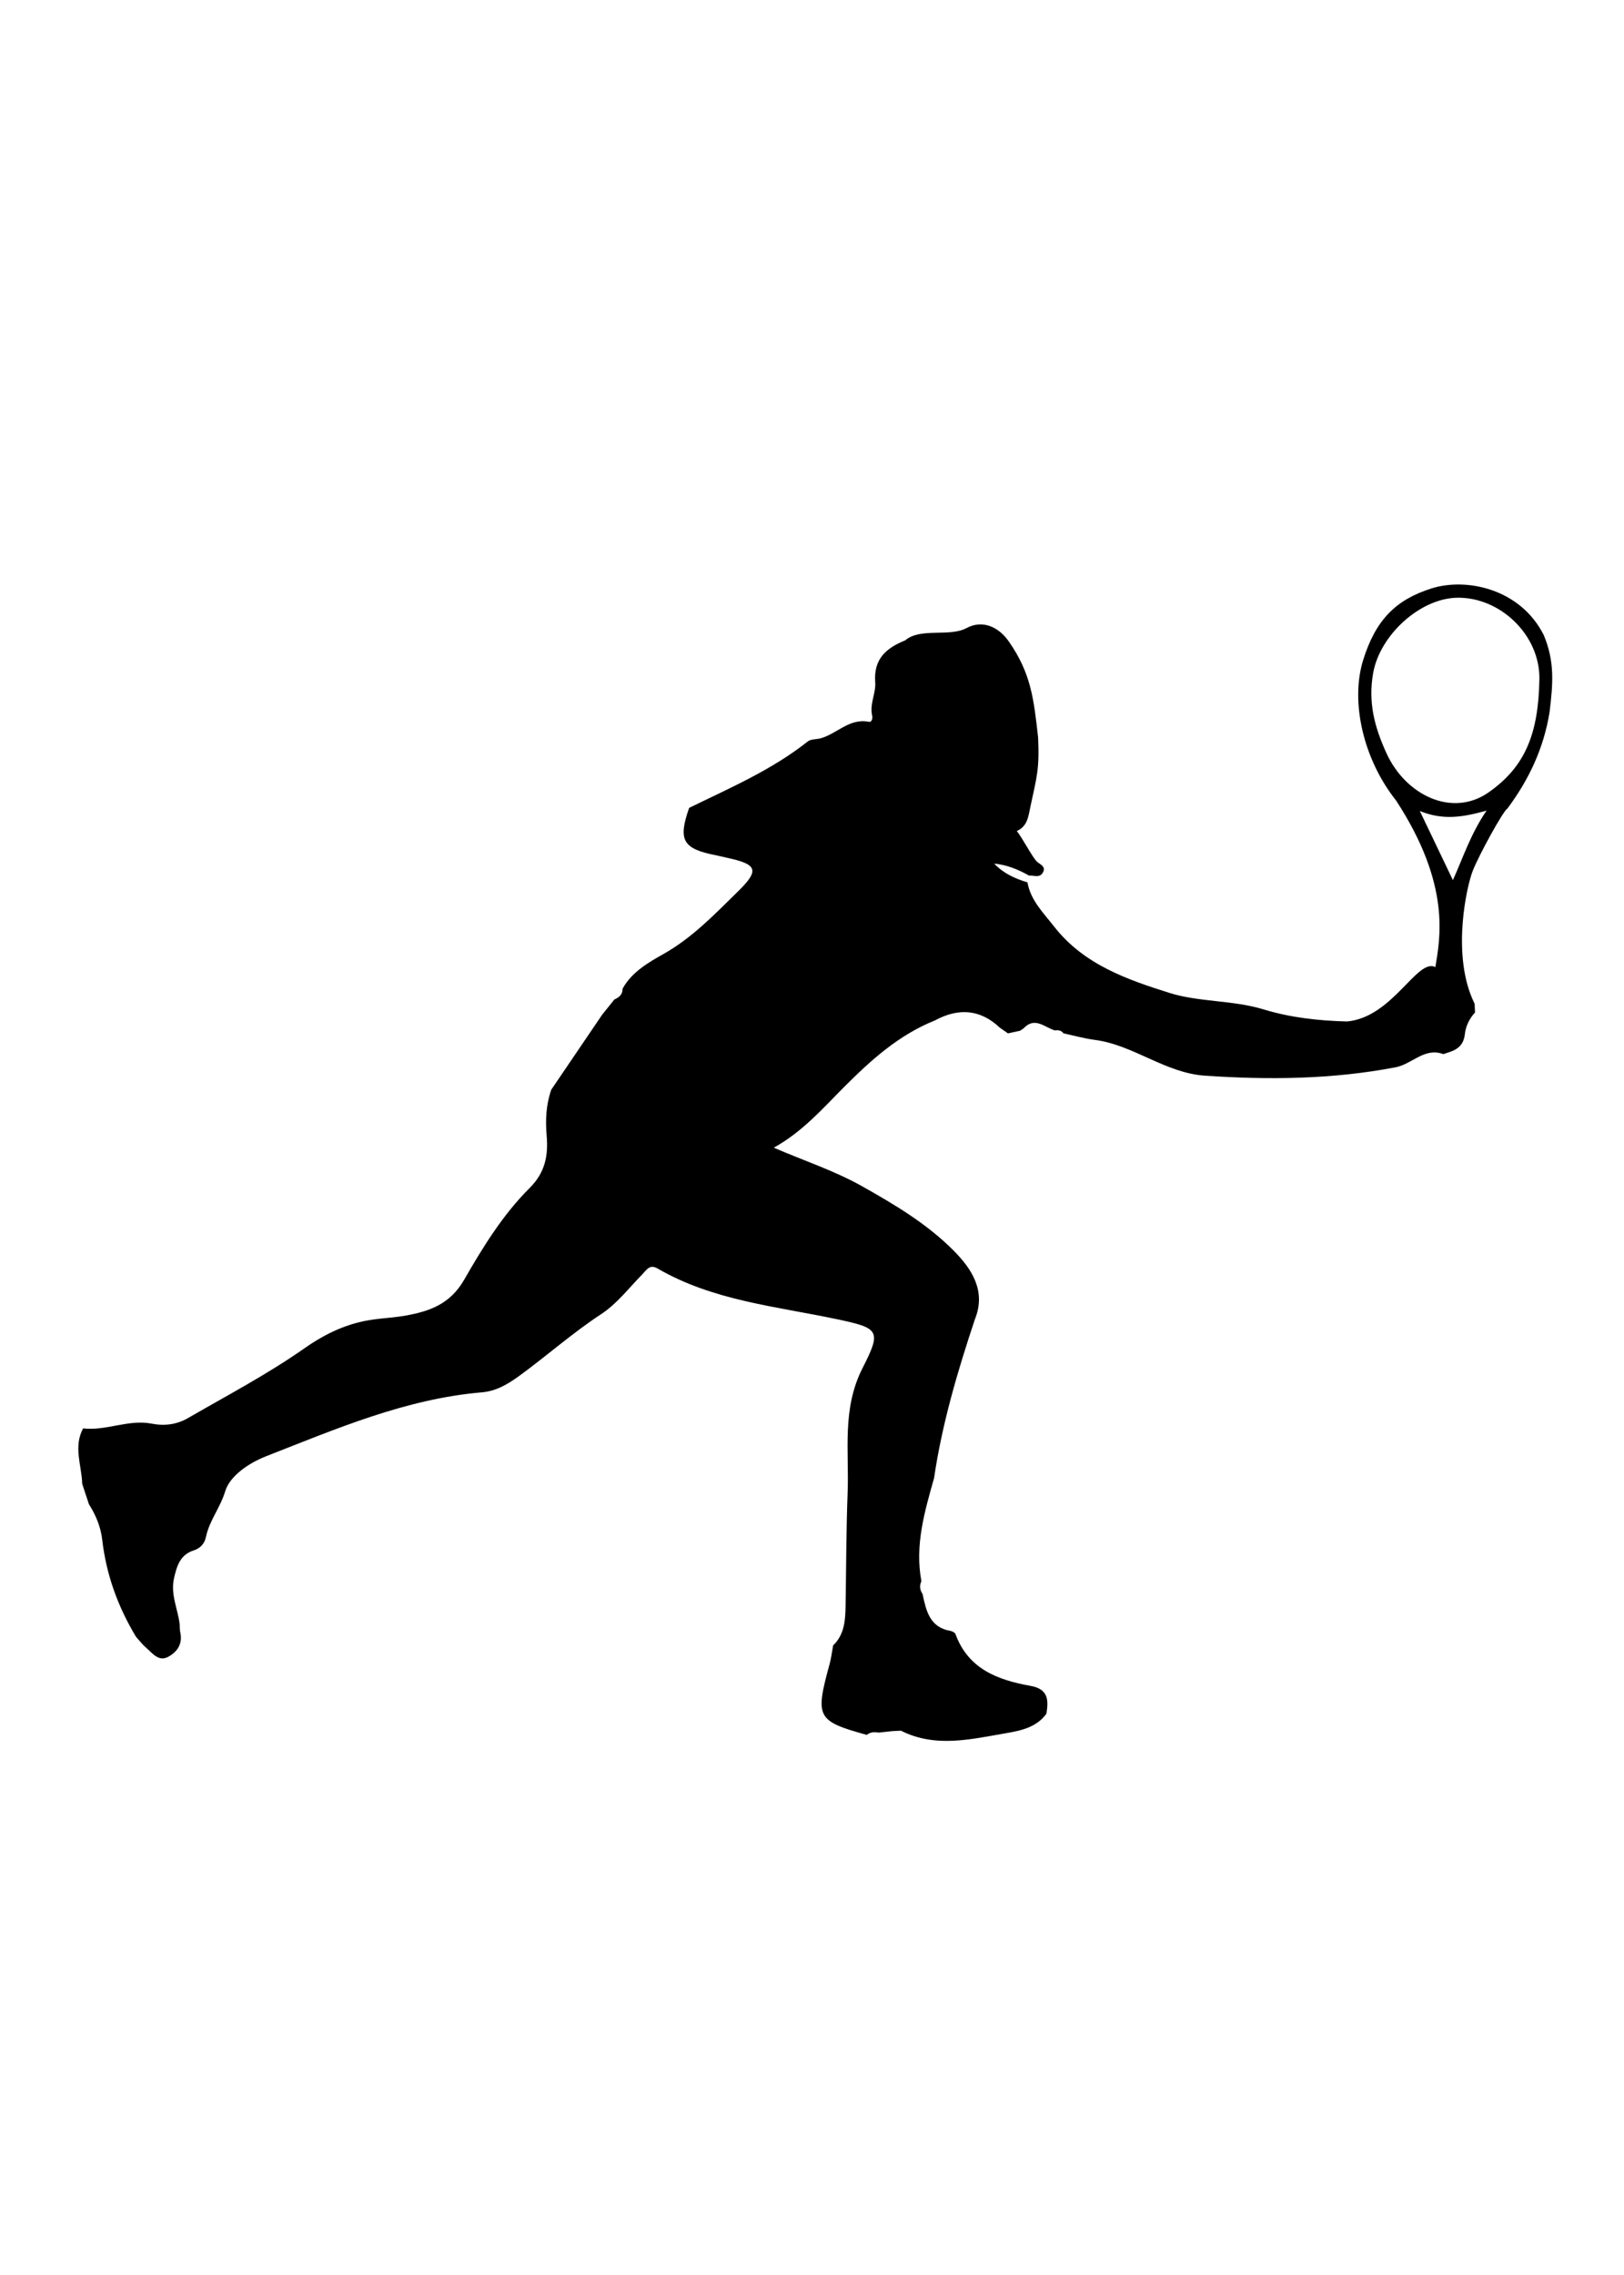 <svg xmlns="http://www.w3.org/2000/svg" xmlns:xlink="http://www.w3.org/1999/xlink" version="1.1" x="0px" y="0px" viewBox="0 0 425.2 595.28" enable-background="new 0 0 425.2 595.28" xml:space="preserve"><g><path fill-rule="evenodd" clip-rule="evenodd" d="M404.183,166.162c2.911,6.943,2.431,12.654,1.544,20.086   c-1.552,9.688-5.512,17.871-11.057,25.324c-1.05,0.502-7.465,12.175-9.074,16.298c-1.609,4.123-5.349,21.077-0.174,33.309   c0.223,0.498,0.446,0.995,0.669,1.492c0.034,0.754,0.066,1.509,0.101,2.264c-1.498,1.62-2.442,3.595-2.671,5.712   c-0.302,2.808-1.968,4.046-4.372,4.759c-0.414,0.141-0.83,0.28-1.244,0.42c-4.939-1.844-8.175,2.615-12.514,3.445   c-16.566,3.166-33.133,3.326-49.86,2.198c-10.52-0.709-18.71-8.051-28.939-9.378c-2.744-0.356-5.433-1.124-8.147-1.704   c-0.574-0.797-1.391-0.879-2.272-0.765c-2.687-0.805-5.237-3.696-8.18-0.53c-0.31,0.207-0.618,0.413-0.927,0.62   c-1.054,0.228-2.107,0.454-3.16,0.681c-0.7-0.487-1.399-0.973-2.1-1.459c-5.185-4.911-10.893-5.229-17.009-1.932   c-9.484,3.81-16.711,10.332-23.909,17.542c-5.442,5.451-10.709,11.555-18.29,15.764c8.006,3.449,15.845,6.011,23.04,10.047   c8.614,4.832,17.142,9.918,24.071,16.908c4.618,4.66,8.563,10.461,5.55,17.924c-4.542,13.614-8.603,27.351-10.703,41.594   c-2.496,8.811-5.07,17.611-3.312,26.945c-0.549,1.175-0.426,2.289,0.299,3.352c0.942,4.35,1.83,8.728,7.311,9.671   c0.483,0.084,1.173,0.438,1.316,0.831c3.343,9.163,11.129,12.027,19.62,13.542c4.734,0.846,4.751,3.737,4.189,7.283   c-2.614,3.624-6.755,4.449-10.639,5.115c-9.146,1.569-18.414,3.898-27.45-0.665c-0.746,0.037-1.491,0.076-2.238,0.113   c-1.187,0.129-2.374,0.257-3.563,0.386c-1.119-0.177-2.206-0.182-3.139,0.608c-13.128-3.655-13.577-4.532-9.736-18.568   c0.433-1.582,0.618-3.23,0.919-4.85c2.98-2.85,3.198-6.64,3.262-10.347c0.166-9.836,0.155-19.665,0.531-29.51   c0.423-11.048-1.545-22.018,3.917-32.726c5.013-9.829,4.352-10.429-6.664-12.763c-15.967-3.384-32.454-4.838-46.982-13.261   c-2.121-1.229-2.882,0.339-4.051,1.532c-3.495,3.567-6.65,7.709-10.748,10.391c-7.479,4.895-14.128,10.824-21.316,16.063   c-3.157,2.3-6.157,4.078-9.945,4.402c-19.958,1.708-38.103,9.546-56.432,16.71c-4.608,1.802-9.541,5.169-10.75,9.196   c-1.282,4.271-4.15,7.657-5.033,11.936c-0.354,1.711-1.443,2.958-3.236,3.532c-3.495,1.117-4.378,4.007-5.114,7.223   c-0.97,4.242,0.955,8.001,1.467,11.988c0.046,0.731-0.007,1.487,0.154,2.192c0.7,3.063-0.834,5.22-3.234,6.462   c-2.492,1.29-4.075-1.033-5.722-2.437c-0.973-0.829-1.755-1.883-2.623-2.835c-4.745-7.854-7.801-16.27-8.855-25.433   c-0.381-3.311-1.662-6.424-3.479-9.265c-0.584-1.773-1.169-3.548-1.754-5.321c-0.138-4.843-2.368-9.719,0.238-14.516   c6.055,0.699,11.883-2.42,17.897-1.25c3.492,0.679,6.657,0.225,9.563-1.454c10.245-5.917,20.778-11.452,30.439-18.22   c5.72-4.007,11.469-6.683,18.217-7.587c2.769-0.37,5.575-0.512,8.318-1.006c6.296-1.131,11.662-2.992,15.34-9.396   c4.886-8.507,10.139-17.036,17.165-24.023c4.041-4.02,4.872-8.514,4.428-13.618c-0.359-4.13-0.166-8.146,1.208-12.075   c4.445-6.546,8.891-13.093,13.336-19.64c1.059-1.318,2.118-2.636,3.178-3.955c1.236-0.545,2.18-1.313,2.156-2.822   c2.381-4.409,6.994-6.986,10.732-9.1c7.644-4.322,13.412-10.427,19.437-16.315c5.791-5.659,5.093-7.141-2.871-8.858   c-0.906-0.196-1.804-0.438-2.715-0.614c-8.834-1.702-10.138-3.961-7.156-12.431c10.676-5.218,21.64-9.917,31.066-17.388   c0.764-0.607,2.075-0.523,3.131-0.759c4.39-1.085,7.66-5.395,12.818-4.382c0.887,0.174,1.047-0.984,0.894-1.659   c-0.685-3.012,1.022-5.882,0.808-8.636c-0.483-6.209,2.924-9.003,7.857-11.012c4.012-3.419,11.522-0.787,16.046-3.213   c4.122-2.209,8.34-0.42,11.077,3.509c5.808,8.333,6.525,14.947,7.667,25.098c0.384,8.513-0.39,10.436-1.992,18.035   c-0.595,2.818-0.785,5.181-3.588,6.479c1.261,1.427,4.065,6.86,5.265,7.976c0.907,0.843,2.498,1.288,1.523,2.94   c-0.839,1.419-2.335,0.62-3.554,0.743c-2.876-1.625-5.872-2.847-9.149-3.149c2.469,2.606,5.497,3.935,8.707,4.912   c0.854,4.753,4.123,7.892,6.969,11.543c7.804,10.012,19.282,13.939,30.278,17.397c7.659,2.409,16.509,1.841,24.515,4.279   c7.187,2.188,14.485,2.978,21.933,3.175c12.013-1.139,18.295-16.644,23.106-14.237c1.179-7.317,4.229-21.384-10.299-43.595   c-8.678-10.929-11.951-25.936-8.629-36.666c3.323-10.73,8.692-15.87,17.85-18.794C383.892,151.068,398.049,154.007,404.183,166.162   z M403.048,177.732c0.201-11.521-10.246-21.576-21.621-21.326c-9.689,0.214-20.209,9.818-21.924,19.812   c-1.276,7.436,0.249,13.757,3.516,20.894c5.038,10.997,17.219,16.873,26.724,10.227   C399.244,200.692,402.797,192.161,403.048,177.732z M380.404,230.298c2.841-6.335,4.636-12.032,8.806-18.188   c-6.541,1.826-11.496,2.505-17.466,0.105C374.973,218.958,377.486,224.207,380.404,230.298z"></path></g></svg>